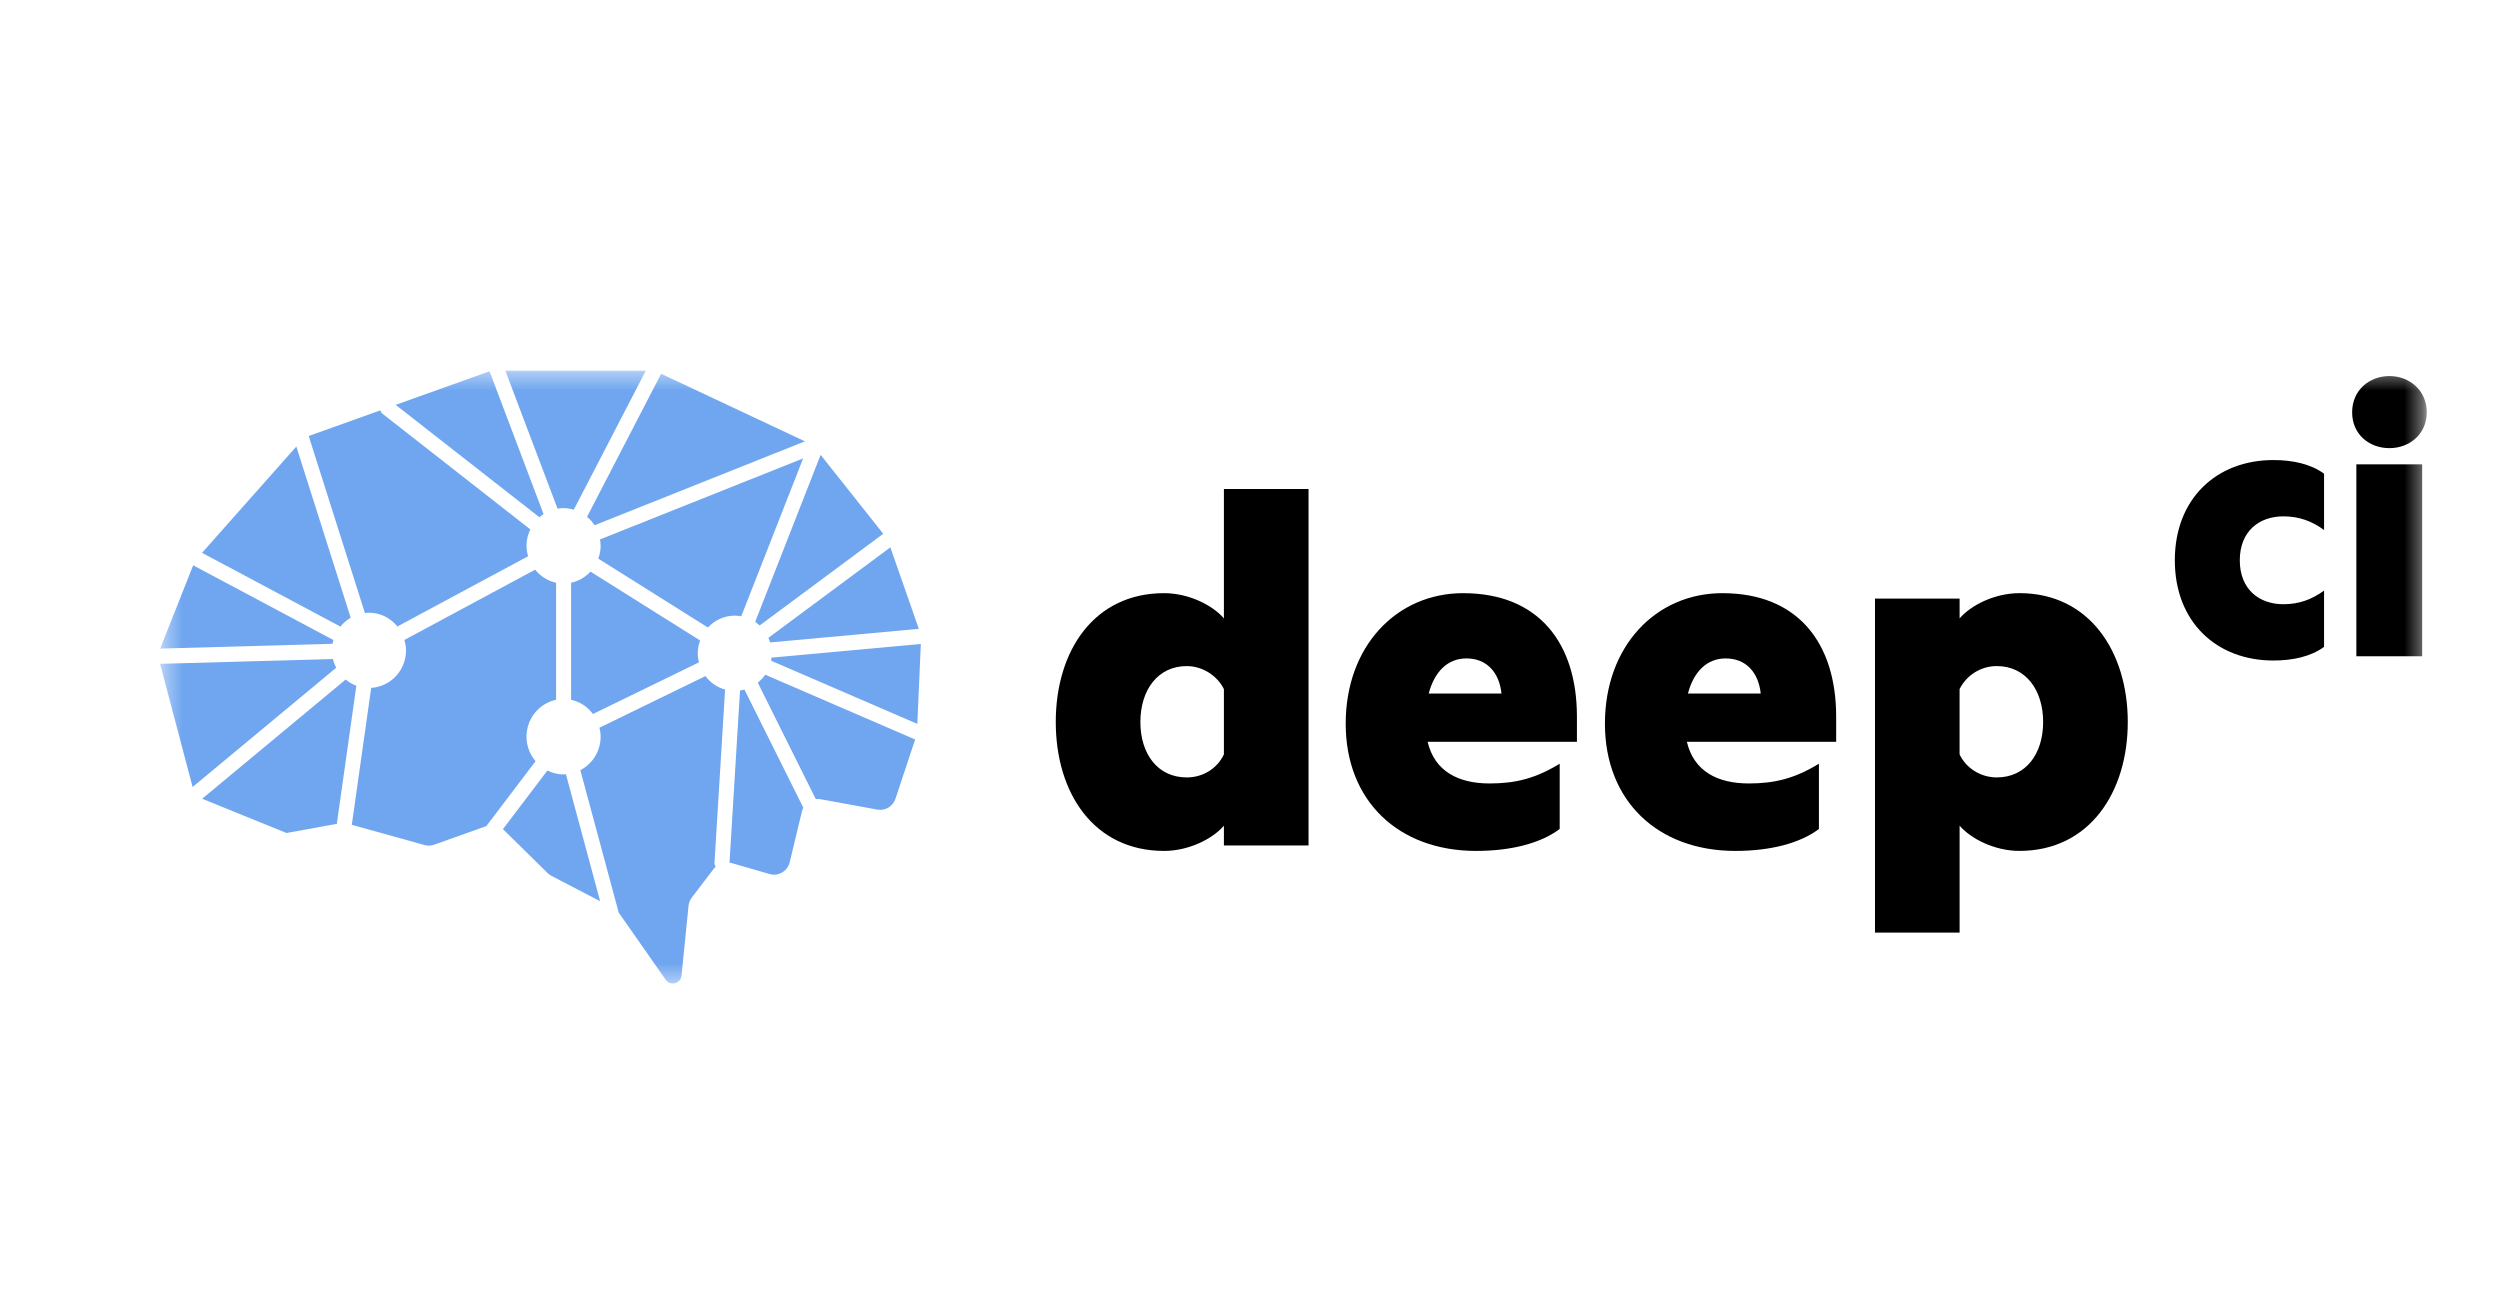 <?xml version="1.0" encoding="UTF-8"?>
<svg xmlns="http://www.w3.org/2000/svg" width="144" height="75" viewBox="0 0 144 75" fill="none">
  <g clip-path="url(#clip0_2381_109)">
    <mask id="mask0_2381_109" style="mask-type:luminance" maskUnits="userSpaceOnUse" x="9" y="21" width="131" height="36">
      <path d="M139.622 21.391H9.379V56.609H139.622V21.391Z" fill="white"></path>
    </mask>
    <g mask="url(#mask0_2381_109)">
      <path d="M70.497 35.619C69.845 34.861 68.479 34.166 67.051 34.166C63.015 34.166 60.812 37.483 60.812 41.589C60.812 45.696 63.016 49.013 67.051 49.013C68.479 49.013 69.846 48.317 70.497 47.56V48.697H75.372V28.165H70.497V35.62V35.619ZM70.497 43.453C70.125 44.243 69.317 44.78 68.356 44.78C66.679 44.78 65.686 43.422 65.686 41.589C65.686 39.757 66.679 38.367 68.356 38.367C69.287 38.367 70.125 38.936 70.497 39.694V43.453V43.453Z" fill="black"></path>
      <path d="M84.28 34.166C80.431 34.166 77.512 37.23 77.512 41.684C77.512 46.139 80.554 49.013 85.025 49.013C87.043 49.013 88.751 48.571 89.838 47.749V43.99C88.441 44.842 87.292 45.127 85.802 45.127C84.001 45.127 82.635 44.432 82.231 42.727H90.831V41.274C90.831 37.041 88.626 34.167 84.28 34.167V34.166ZM82.293 39.947C82.635 38.652 83.411 37.925 84.467 37.925C85.647 37.925 86.361 38.746 86.485 39.947H82.293Z" fill="black"></path>
      <path d="M99.212 34.166C95.363 34.166 92.444 37.23 92.444 41.684C92.444 46.139 95.487 49.013 99.957 49.013C101.976 49.013 103.683 48.571 104.77 47.749V43.99C103.373 44.842 102.224 45.127 100.734 45.127C98.934 45.127 97.567 44.432 97.163 42.727H105.763V41.274C105.763 37.041 103.559 34.167 99.212 34.167V34.166ZM97.225 39.947C97.567 38.652 98.344 37.925 99.4 37.925C100.579 37.925 101.293 38.746 101.417 39.947H97.225Z" fill="black"></path>
      <path d="M116.319 34.166C114.891 34.166 113.525 34.861 112.873 35.619V34.481H107.999V53.718H112.873V47.559C113.525 48.316 114.891 49.012 116.319 49.012C120.355 49.012 122.56 45.631 122.56 41.588C122.56 37.545 120.355 34.165 116.319 34.165V34.166ZM115.015 44.78C114.083 44.78 113.244 44.243 112.872 43.453V39.693C113.244 38.936 114.052 38.366 115.015 38.366C116.691 38.366 117.685 39.756 117.685 41.588C117.685 43.421 116.691 44.779 115.015 44.779V44.78Z" fill="black"></path>
      <path d="M125.27 32.274C125.27 35.836 127.684 38.046 130.944 38.046C132.055 38.046 133.094 37.825 133.866 37.26V34.017C133.166 34.533 132.418 34.803 131.523 34.803C130.123 34.803 129.012 33.944 129.012 32.273C129.012 30.602 130.123 29.742 131.523 29.742C132.418 29.742 133.166 30.012 133.866 30.529V27.286C133.094 26.721 132.055 26.499 130.944 26.499C127.684 26.499 125.27 28.711 125.27 32.273V32.274Z" fill="black"></path>
      <path d="M137.633 25.813C138.792 25.813 139.783 25.002 139.783 23.749C139.783 22.496 138.793 21.661 137.633 21.661C136.474 21.661 135.483 22.472 135.483 23.749C135.483 25.026 136.474 25.813 137.633 25.813Z" fill="black"></path>
      <path d="M139.516 26.746H135.726V37.801H139.516V26.746Z" fill="black"></path>
      <path fill-rule="evenodd" clip-rule="evenodd" d="M31.309 29.613L28.199 21.389C28.181 21.395 28.164 21.398 28.147 21.403L22.792 23.32L31.074 29.797C31.149 29.731 31.225 29.666 31.309 29.612V29.613Z" fill="#70A6EF"></path>
      <path fill-rule="evenodd" clip-rule="evenodd" d="M42.324 35.46C42.451 35.46 42.575 35.476 42.697 35.498L46.261 26.404L34.56 31.071C34.581 31.191 34.597 31.312 34.597 31.437C34.597 31.699 34.544 31.945 34.461 32.178L40.775 36.144C41.165 35.724 41.712 35.46 42.324 35.46Z" fill="#70A6EF"></path>
      <path fill-rule="evenodd" clip-rule="evenodd" d="M34.248 30.254L46.362 25.421L38.076 21.527C38.073 21.536 38.073 21.546 38.068 21.555L33.813 29.769C33.98 29.91 34.13 30.069 34.248 30.254Z" fill="#70A6EF"></path>
      <path fill-rule="evenodd" clip-rule="evenodd" d="M20.2 35.582L17.069 25.72L11.638 31.843L19.607 36.092C19.772 35.886 19.972 35.715 20.2 35.582Z" fill="#70A6EF"></path>
      <path fill-rule="evenodd" clip-rule="evenodd" d="M32.461 29.266C32.667 29.266 32.862 29.305 33.05 29.36L37.199 21.351H29.108L32.115 29.301C32.228 29.282 32.343 29.266 32.461 29.266Z" fill="#70A6EF"></path>
      <path fill-rule="evenodd" clip-rule="evenodd" d="M34.011 32.925C33.715 33.244 33.331 33.474 32.894 33.565V40.308C33.407 40.415 33.848 40.716 34.154 41.126L40.258 38.152C40.217 37.985 40.19 37.812 40.19 37.632C40.19 37.371 40.242 37.124 40.326 36.892L34.011 32.925H34.011Z" fill="#70A6EF"></path>
      <path fill-rule="evenodd" clip-rule="evenodd" d="M19.177 37.959L9.22 38.237L11.095 45.33L19.365 38.462C19.284 38.304 19.218 38.138 19.177 37.959Z" fill="#70A6EF"></path>
      <path fill-rule="evenodd" clip-rule="evenodd" d="M19.152 37.082C19.165 37.009 19.186 36.939 19.206 36.868L11.139 32.568C11.139 32.568 11.132 32.561 11.127 32.559L9.225 37.359L19.151 37.082H19.152Z" fill="#70A6EF"></path>
      <path fill-rule="evenodd" clip-rule="evenodd" d="M22.044 23.842C21.976 23.788 21.935 23.716 21.907 23.637L17.781 25.114L21.02 35.313C21.097 35.305 21.171 35.29 21.25 35.29C21.912 35.29 22.497 35.603 22.888 36.085L30.419 32.039C30.364 31.846 30.326 31.647 30.326 31.437C30.326 31.097 30.409 30.779 30.546 30.493L22.043 23.841L22.044 23.842Z" fill="#70A6EF"></path>
      <path fill-rule="evenodd" clip-rule="evenodd" d="M42.88 39.72C42.797 39.742 42.713 39.76 42.625 39.773L42.019 49.691C42.048 49.696 42.077 49.694 42.106 49.703L44.334 50.345C44.84 50.491 45.363 50.181 45.488 49.662L46.191 46.737C46.208 46.662 46.238 46.593 46.272 46.526L42.88 39.719V39.72Z" fill="#70A6EF"></path>
      <path fill-rule="evenodd" clip-rule="evenodd" d="M32.596 44.594C32.55 44.597 32.507 44.608 32.462 44.608C32.126 44.608 31.813 44.522 31.53 44.382L28.966 47.761C28.976 47.77 28.987 47.775 28.996 47.784L31.537 50.284C31.602 50.348 31.677 50.402 31.758 50.445L34.569 51.912L32.597 44.594H32.596Z" fill="#70A6EF"></path>
      <path fill-rule="evenodd" clip-rule="evenodd" d="M41.156 49.681L41.765 39.719C41.306 39.591 40.913 39.316 40.632 38.942L34.528 41.916C34.569 42.083 34.596 42.256 34.596 42.435C34.596 43.279 34.118 44.002 33.428 44.362L35.641 52.576C35.649 52.587 35.66 52.594 35.667 52.605L38.343 56.432C38.614 56.818 39.21 56.658 39.257 56.186L39.659 52.181C39.676 52.006 39.742 51.839 39.848 51.7L41.12 50.031C41.15 49.991 41.188 49.964 41.223 49.93C41.179 49.856 41.149 49.773 41.155 49.68L41.156 49.681Z" fill="#70A6EF"></path>
      <path fill-rule="evenodd" clip-rule="evenodd" d="M52.649 42.568L44.078 38.865C43.959 39.04 43.811 39.19 43.648 39.322L46.988 46.027C47.087 46.016 47.19 46.017 47.293 46.041L50.539 46.633C50.99 46.715 51.434 46.449 51.58 46.007L52.716 42.583C52.693 42.578 52.67 42.578 52.648 42.568H52.649Z" fill="#70A6EF"></path>
      <path fill-rule="evenodd" clip-rule="evenodd" d="M30.848 43.845C30.527 43.465 30.327 42.977 30.327 42.436C30.327 41.387 31.058 40.512 32.031 40.308V33.566C31.546 33.464 31.127 33.189 30.823 32.814L23.292 36.861C23.347 37.053 23.386 37.252 23.386 37.462C23.386 38.617 22.498 39.551 21.381 39.621L20.269 47.472C20.268 47.485 20.261 47.496 20.258 47.508L24.455 48.675C24.636 48.725 24.828 48.718 25.005 48.655L28.012 47.583L30.849 43.844L30.848 43.845Z" fill="#70A6EF"></path>
      <path fill-rule="evenodd" clip-rule="evenodd" d="M50.874 30.747L50.876 30.746L47.268 26.2L43.498 35.82C43.59 35.882 43.672 35.954 43.753 36.029L50.874 30.747V30.747Z" fill="#70A6EF"></path>
      <path fill-rule="evenodd" clip-rule="evenodd" d="M52.924 36.221L51.285 31.527L44.264 36.735C44.302 36.821 44.33 36.913 44.358 37.005L52.924 36.221Z" fill="#70A6EF"></path>
      <path fill-rule="evenodd" clip-rule="evenodd" d="M53.04 37.092L44.435 37.879C44.428 37.939 44.429 38.001 44.417 38.059L52.839 41.697L53.04 37.092Z" fill="#70A6EF"></path>
      <path fill-rule="evenodd" clip-rule="evenodd" d="M19.415 47.347L20.526 39.498C20.3 39.415 20.094 39.293 19.91 39.142L11.645 46.007C11.65 46.008 11.654 46.013 11.66 46.015L16.503 47.981L19.42 47.449C19.417 47.415 19.409 47.383 19.415 47.348V47.347Z" fill="#70A6EF"></path>
    </g>
  </g>
  <defs>
    <clipPath id="clip0_2381_109">
      <rect width="131" height="36" fill="white" transform="translate(9 21)"></rect>
    </clipPath>
  </defs>
</svg>
